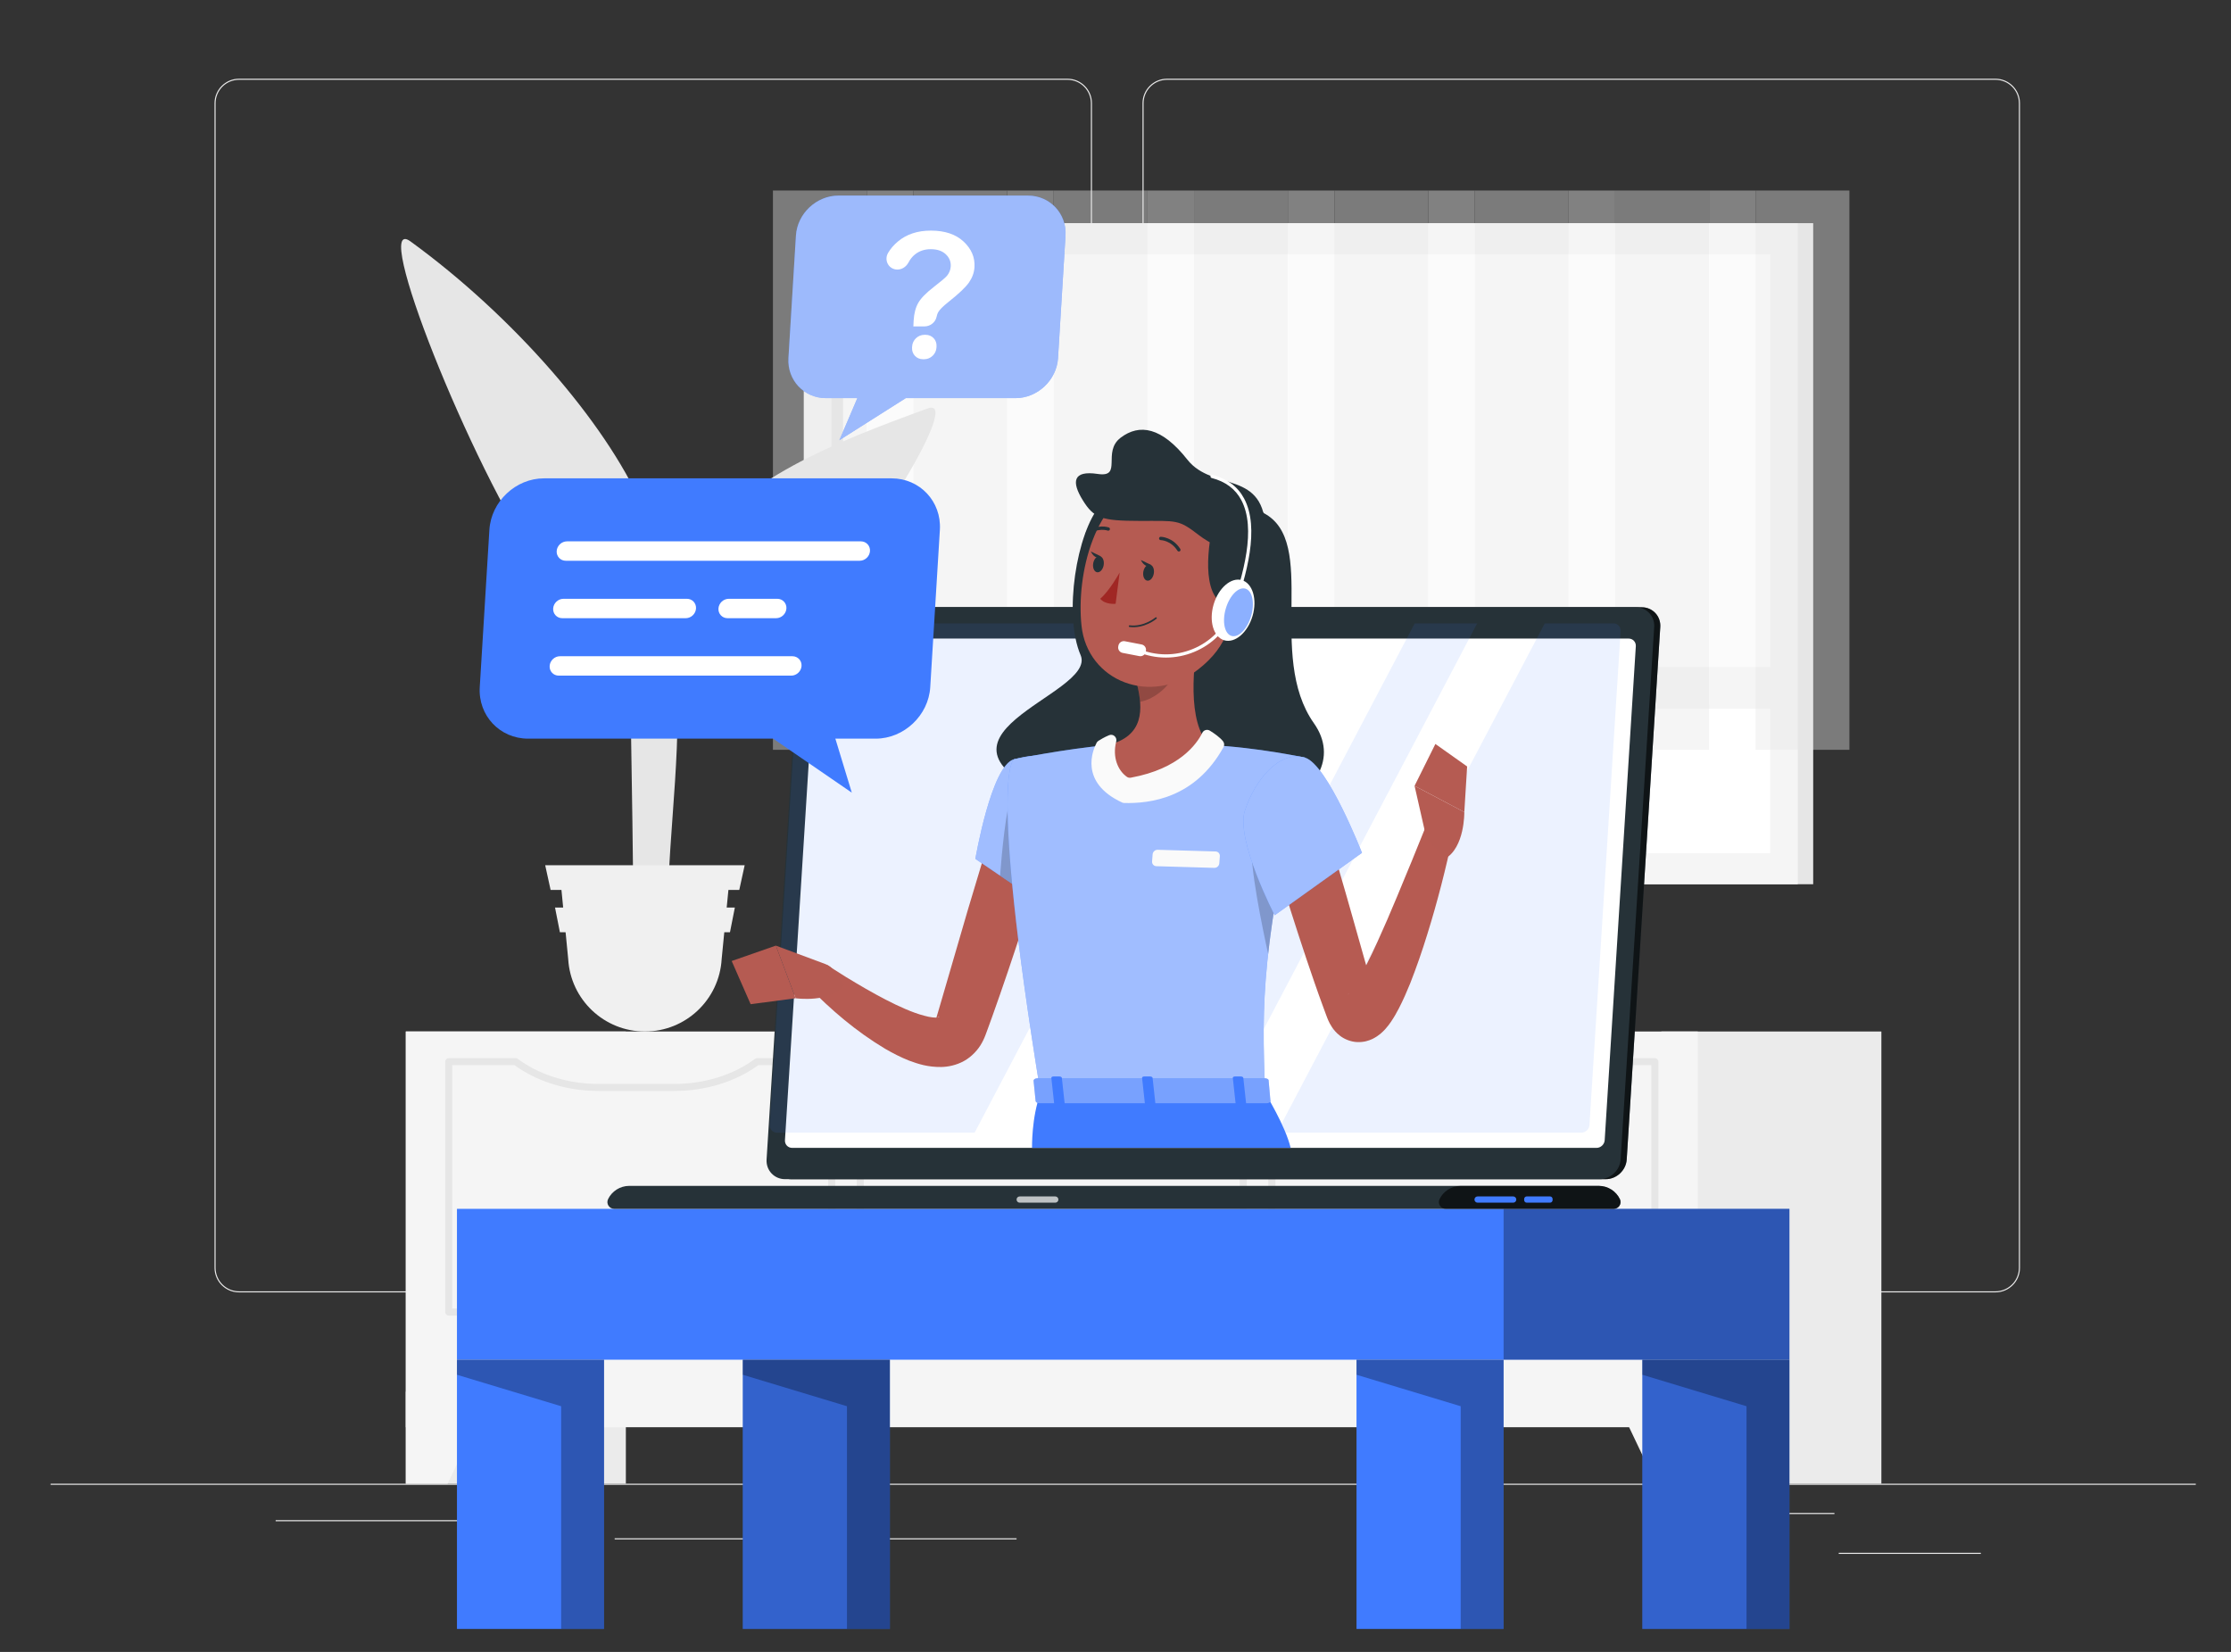 <?xml version="1.0" encoding="utf-8"?>
<!-- Generator: Adobe Illustrator 16.0.0, SVG Export Plug-In . SVG Version: 6.00 Build 0)  -->
<!DOCTYPE svg PUBLIC "-//W3C//DTD SVG 1.1//EN" "http://www.w3.org/Graphics/SVG/1.1/DTD/svg11.dtd">
<svg version="1.1" xmlns="http://www.w3.org/2000/svg" xmlns:xlink="http://www.w3.org/1999/xlink" x="0px" y="0px" width="520px"
	 height="385px" viewBox="0 0 520 385" enable-background="new 0 0 520 385" xml:space="preserve">
<rect x="0" y="0" width="520" height="385" fill="#333333" stroke="none"/>
<g id="Layer_1">
</g>
<g id="Layer_2">
	<g>
		<g>
			<rect x="11.793" y="345.793" fill="#EBEBEB" width="500" height="0.25"/>
			<rect x="428.572" y="361.889" fill="#EBEBEB" width="33.122" height="0.25"/>
			<rect x="334.32" y="364.602" fill="#EBEBEB" width="8.693" height="0.25"/>
			<rect x="408.379" y="352.604" fill="#EBEBEB" width="19.192" height="0.25"/>
			<rect x="64.252" y="354.283" fill="#EBEBEB" width="43.193" height="0.25"/>
			<rect x="116.349" y="354.283" fill="#EBEBEB" width="6.333" height="0.25"/>
			<rect x="143.264" y="358.506" fill="#EBEBEB" width="93.676" height="0.25"/>
			<path fill="#EBEBEB" d="M248.807,301.194H55.708c-3.147,0-5.708-2.561-5.708-5.708V24.055c0-3.147,2.561-5.708,5.708-5.708
				h193.099c3.146,0,5.707,2.561,5.707,5.708v271.432C254.514,298.634,251.953,301.194,248.807,301.194z M55.708,18.597
				c-3.01,0-5.458,2.448-5.458,5.458v271.432c0,3.01,2.448,5.458,5.458,5.458h193.099c3.009,0,5.457-2.448,5.457-5.458V24.055
				c0-3.009-2.448-5.458-5.457-5.458H55.708z"/>
			<path fill="#EBEBEB" d="M465.104,301.194H272.005c-3.146,0-5.707-2.561-5.707-5.708V24.055c0-3.147,2.561-5.708,5.707-5.708
				h193.099c3.147,0,5.708,2.561,5.708,5.708v271.432C470.812,298.634,468.251,301.194,465.104,301.194z M272.005,18.597
				c-3.009,0-5.457,2.448-5.457,5.458v271.432c0,3.01,2.448,5.458,5.457,5.458h193.099c3.01,0,5.458-2.448,5.458-5.458V24.055
				c0-3.009-2.448-5.458-5.458-5.458H272.005z"/>
		</g>
		<g>
			<g>
				<g>
					<g>
						<g>
							<rect x="190.924" y="52.009" fill="#E6E6E6" width="231.695" height="154.066"/>
							<rect x="187.338" y="52.009" fill="#F5F5F5" width="231.695" height="154.066"/>
							<rect x="193.775" y="59.24" fill="#FFFFFF" width="218.82" height="139.606"/>
							<rect x="193.775" y="59.24" fill="#E6E6E6" width="2.711" height="139.606"/>
							<rect x="190.001" y="155.453" fill="#F5F5F5" width="226.37" height="9.706"/>
						</g>
					</g>
				</g>
				<g opacity="0.4">
					<rect x="180.154" y="44.402" fill="#E6E6E6" width="21.875" height="130.344"/>
					<rect x="202.029" y="44.402" fill="#F5F5F5" width="10.844" height="119.87"/>
					<rect x="212.873" y="44.402" fill="#E6E6E6" width="21.875" height="130.344"/>
					<rect x="234.748" y="44.402" fill="#F5F5F5" width="10.844" height="119.87"/>
					<rect x="245.592" y="44.402" fill="#E6E6E6" width="21.875" height="130.344"/>
					<rect x="267.467" y="44.402" fill="#F5F5F5" width="10.844" height="119.87"/>
					<rect x="278.311" y="44.402" fill="#E6E6E6" width="21.874" height="130.344"/>
					<rect x="300.185" y="44.402" fill="#F5F5F5" width="10.844" height="119.87"/>
					<rect x="311.028" y="44.402" fill="#E6E6E6" width="21.875" height="130.344"/>
					<rect x="332.903" y="44.402" fill="#F5F5F5" width="10.844" height="119.87"/>
					<rect x="343.747" y="44.402" fill="#E6E6E6" width="21.874" height="130.344"/>
					<rect x="365.621" y="44.402" fill="#F5F5F5" width="10.844" height="119.87"/>
					<rect x="376.465" y="44.402" fill="#E6E6E6" width="21.875" height="130.344"/>
					<rect x="398.34" y="44.402" fill="#F5F5F5" width="10.844" height="119.87"/>
					<rect x="409.184" y="44.402" fill="#E6E6E6" width="21.875" height="130.344"/>
				</g>
			</g>
			<g>
				<rect x="94.586" y="240.395" fill="#EBEBEB" width="51.288" height="105.398"/>
				<polygon fill="#F5F5F5" points="104.328,345.793 94.586,345.793 94.586,324.329 114.541,324.329 				"/>
				<rect x="387.222" y="240.395" fill="#EBEBEB" width="51.288" height="105.398"/>
				<rect x="94.586" y="240.395" fill="#F5F5F5" width="301.137" height="92.228"/>
				<g>
					<path fill="#E6E6E6" d="M385.711,306.602h-89.269c-0.453,0-0.82-0.366-0.82-0.82v-58.359c0-0.453,0.367-0.82,0.82-0.82h16.485
						c0.176,0,0.347,0.057,0.488,0.16c2.365,1.75,5.074,3.139,8.05,4.129c3.409,1.143,7.036,1.721,10.781,1.721h17.66
						c7.055,0,13.742-2.077,18.831-5.848c0.141-0.105,0.313-0.162,0.488-0.162h16.484c0.453,0,0.82,0.367,0.82,0.82v58.359
						C386.531,306.235,386.164,306.602,385.711,306.602z M297.263,304.961h87.628v-56.718h-15.396
						c-5.34,3.877-12.284,6.009-19.588,6.009h-17.66c-3.923,0-7.725-0.606-11.301-1.805c-3.047-1.014-5.834-2.428-8.287-4.204
						h-15.396V304.961z"/>
				</g>
				<g>
					<path fill="#E6E6E6" d="M289.785,306.602h-89.27c-0.453,0-0.82-0.366-0.82-0.82v-58.359c0-0.453,0.367-0.82,0.82-0.82h15.591
						c0.176,0,0.347,0.057,0.488,0.16c2.381,1.762,5.089,3.15,8.049,4.129c3.41,1.143,7.037,1.721,10.782,1.721h17.66
						c7.043,0,13.724-2.077,18.812-5.848c0.141-0.105,0.313-0.162,0.488-0.162h17.399c0.453,0,0.82,0.367,0.82,0.82v58.359
						C290.605,306.235,290.238,306.602,289.785,306.602z M201.336,304.961h87.629v-56.718h-16.311
						c-5.339,3.877-12.276,6.009-19.568,6.009h-17.66c-3.923,0-7.725-0.606-11.301-1.805c-3.031-1.002-5.819-2.416-8.287-4.204
						h-14.502V304.961z"/>
				</g>
				<g>
					<path fill="#E6E6E6" d="M193.858,306.602H104.59c-0.453,0-0.82-0.366-0.82-0.82v-58.359c0-0.453,0.367-0.82,0.82-0.82h15.59
						c0.176,0,0.347,0.057,0.487,0.16c2.368,1.75,5.077,3.14,8.051,4.129c3.409,1.143,7.036,1.721,10.781,1.721h17.66
						c7.055,0,13.742-2.077,18.831-5.848c0.141-0.105,0.313-0.162,0.488-0.162h17.38c0.453,0,0.82,0.367,0.82,0.82v58.359
						C194.679,306.235,194.312,306.602,193.858,306.602z M105.41,304.961h87.628v-56.718h-16.291
						c-5.34,3.877-12.284,6.009-19.588,6.009h-17.66c-3.923,0-7.725-0.606-11.301-1.805c-3.046-1.014-5.833-2.428-8.287-4.204
						H105.41V304.961z"/>
				</g>
				<polygon fill="#F5F5F5" points="385.981,345.793 395.723,345.793 395.723,324.329 375.768,324.329 				"/>
			</g>
			<g>
				<path fill="#E6E6E6" d="M155.737,222.736h-8.091c0.055-5.604-0.026-19.817-0.572-52.392
					c-0.982-59.044-2.867-62.643-2.867-62.643l9.613,29.141c2.262,6.857,3.621,13.99,3.945,21.203
					C158.781,180.762,154.813,198.902,155.737,222.736z"/>
				<path fill="#E6E6E6" d="M161.881,128.058c10.789-16.331,32.332-24.853,54.348-32.875c8.645-3.15-15.617,35.925-33.255,53.638
					c-13.702,13.76-26.947,13.453-30.928,27.055C151.283,160.086,152.584,142.129,161.881,128.058z"/>
				<path fill="#E6E6E6" d="M149.52,117.572c-8.455-19.097-29.828-43.866-53.85-61.315c-9.432-6.851,13.84,51.956,30.254,76.053
					c12.778,18.76,24.703,30.181,26.558,43.564C160.539,159.133,157.975,136.669,149.52,117.572z"/>
				<g>
					<path fill="#F0F0F0" d="M150.321,240.395L150.321,240.395c9.494,0,17.339-7.407,17.884-16.885l1.583-16.193h-38.933
						l1.582,16.193C132.982,232.987,140.828,240.395,150.321,240.395z"/>
					<polygon fill="#F0F0F0" points="128.334,207.402 172.309,207.402 173.568,201.65 127.074,201.65 					"/>
					<polygon fill="#F0F0F0" points="130.5,217.266 170.143,217.266 171.277,211.515 129.365,211.515 					"/>
				</g>
			</g>
		</g>
		<g>
			<g>
				<rect x="106.508" y="281.729" fill="#407BFF" width="310.57" height="35.158"/>
				<rect x="350.459" y="281.729" opacity="0.3" width="66.619" height="35.158"/>
			</g>
			<g>
				<rect x="106.508" y="316.887" fill="#407BFF" width="34.285" height="62.746"/>
				<polygon opacity="0.3" points="106.508,316.887 106.508,320.395 130.793,327.729 130.793,379.633 140.793,379.633 
					140.793,316.887 				"/>
			</g>
			<g>
				<g>
					<rect x="382.793" y="316.887" fill="#407BFF" width="34.285" height="62.746"/>
					<rect x="382.793" y="316.887" opacity="0.2" width="34.285" height="62.746"/>
				</g>
				<polygon opacity="0.3" points="382.793,316.887 382.793,320.395 407.078,327.729 407.078,379.633 417.078,379.633 
					417.078,316.887 				"/>
			</g>
			<g>
				<rect x="316.174" y="316.887" fill="#407BFF" width="34.285" height="62.746"/>
				<polygon opacity="0.3" points="316.174,316.887 316.174,320.395 340.459,327.729 340.459,379.633 350.459,379.633 
					350.459,316.887 				"/>
			</g>
			<g>
				<g>
					<rect x="173.127" y="316.887" fill="#407BFF" width="34.285" height="62.746"/>
					<rect x="173.127" y="316.887" opacity="0.2" width="34.285" height="62.746"/>
				</g>
				<polygon opacity="0.3" points="173.127,316.887 173.127,320.395 197.412,327.729 197.412,379.633 207.412,379.633 
					207.412,316.887 				"/>
			</g>
		</g>
		<g>
			<g>
				<g>
					<g>
						<path fill="#263238" d="M374.269,274.812H184.396c-2.527,0-4.464-2.067-4.305-4.595l7.823-124.095
							c0.159-2.527,2.356-4.594,4.884-4.594h189.872c2.526,0,4.464,2.067,4.304,4.594l-7.822,124.095
							C378.993,272.744,376.795,274.812,374.269,274.812z"/>
						<path opacity="0.6" d="M374.269,274.812H184.396c-2.527,0-4.464-2.067-4.305-4.595l7.823-124.095
							c0.159-2.527,2.356-4.594,4.884-4.594h189.872c2.526,0,4.464,2.067,4.304,4.594l-7.822,124.095
							C378.993,272.744,376.795,274.812,374.269,274.812z"/>
					</g>
					<g>
						<path fill="#263238" d="M372.852,274.812H182.979c-2.526,0-4.463-2.067-4.304-4.595l7.823-124.095
							c0.158-2.527,2.356-4.594,4.883-4.594h189.873c2.526,0,4.463,2.067,4.304,4.594l-7.823,124.095
							C377.576,272.744,375.378,274.812,372.852,274.812z"/>
					</g>
					<g>
						<g>
							<path fill="#263238" d="M372.611,276.373H146.68c-2.184,0-4.079,1.271-4.953,3.097c-0.502,1.05,0.267,2.259,1.45,2.259
								h232.938c1.183,0,1.951-1.209,1.449-2.259C376.69,277.645,374.795,276.373,372.611,276.373z"/>
						</g>
						<path opacity="0.6" d="M372.611,276.373H340.48c-2.184,0-4.078,1.271-4.952,3.097c-0.503,1.05,0.267,2.259,1.449,2.259h39.138
							c1.183,0,1.951-1.209,1.449-2.259C376.69,277.645,374.795,276.373,372.611,276.373z"/>
						<path fill="#407BFF" d="M352.689,280.291h-8.293c-0.4,0-0.729-0.328-0.729-0.729l0,0c0-0.401,0.328-0.729,0.729-0.729h8.293
							c0.4,0,0.729,0.328,0.729,0.729l0,0C353.418,279.963,353.09,280.291,352.689,280.291z"/>
						<path opacity="0.7" fill="#FFFFFF" d="M245.961,280.291h-8.291c-0.402,0-0.73-0.328-0.73-0.729l0,0
							c0-0.401,0.328-0.729,0.73-0.729h8.291c0.4,0,0.729,0.328,0.729,0.729l0,0C246.689,279.963,246.361,280.291,245.961,280.291z"
							/>
						<path fill="#407BFF" d="M361.275,280.291h-5.423c-0.331,0-0.601-0.271-0.601-0.602v-0.256c0-0.332,0.27-0.602,0.601-0.602
							h5.423c0.33,0,0.602,0.27,0.602,0.602v0.256C361.877,280.02,361.605,280.291,361.275,280.291z"/>
					</g>
					<path fill="#FFFFFF" d="M182.957,265.73l7.256-115.122c0.063-0.984,0.918-1.789,1.902-1.789H379.6
						c0.984,0,1.738,0.805,1.676,1.789L374.02,265.73c-0.063,0.983-0.918,1.789-1.902,1.789H184.633
						C183.648,267.52,182.895,266.714,182.957,265.73z"/>
					<path opacity="0.1" fill="#407BFF" d="M289.613,145.274l-62.45,118.7h-46.07c-0.989,0-1.739-0.8-1.68-1.79l7.26-115.12
						c0.06-0.98,0.92-1.79,1.899-1.79H289.613z"/>
					<polygon opacity="0.1" fill="#407BFF" points="344.303,145.274 281.854,263.975 267.293,263.975 329.743,145.274 					"/>
					<path opacity="0.1" fill="#407BFF" d="M377.732,147.064l-7.26,115.12c-0.06,0.99-0.92,1.79-1.9,1.79h-70.969l62.449-118.7h16
						C377.043,145.274,377.793,146.084,377.732,147.064z"/>
					<path opacity="0.4" fill="#FFFFFF" d="M287.421,145.374c-0.047,0.743-0.688,1.347-1.431,1.347
						c-0.744,0-1.309-0.604-1.262-1.347c0.047-0.744,0.688-1.346,1.432-1.346C286.903,144.028,287.468,144.63,287.421,145.374z"/>
				</g>
			</g>
			<g>
				<g>
					<path fill="#263238" d="M256.44,117.789c-5.466,6.26-8.626,25.445-4.573,34.889c4.053,9.445-42.947,18.889-4.17,34.223
						c38.778,15.333,69.778-2.445,58.557-18.334c-11.223-15.889,1.208-42.347-11.78-49.026
						C282.729,113.5,267.405,105.233,256.44,117.789z"/>
					<path fill="#B65B52" d="M244.854,195.054c-2.054,7.044-4.232,14.034-6.493,21.011c-2.281,6.973-4.611,13.918-7.102,20.873
						l-0.949,2.614l-0.482,1.312l-0.148,0.396l-0.236,0.583c-0.146,0.378-0.375,0.797-0.579,1.186
						c-0.856,1.595-2.383,3.265-4.206,4.26c-1.826,0.998-3.707,1.345-5.248,1.38c-3.127,0.048-5.402-0.704-7.488-1.472
						c-2.062-0.818-3.89-1.774-5.632-2.783c-6.88-4.125-12.511-9.006-17.88-14.455l4.31-5.081c1.454,0.926,2.995,1.915,4.504,2.847
						c1.521,0.938,3.065,1.828,4.589,2.721c3.066,1.75,6.158,3.408,9.211,4.714c1.516,0.651,3.031,1.208,4.436,1.569
						c1.369,0.389,2.723,0.521,3.264,0.379c0.284-0.053,0.226-0.16-0.006-0.068c-0.244,0.072-0.48,0.345-0.494,0.318
						c-0.012-0.026-0.004-0.004-0.005-0.061c0.001-0.02,0.005-0.039,0.009-0.057l0.076-0.254l0.385-1.291l0.762-2.601l6.119-20.999
						c2.076-7.003,4.201-14.002,6.418-20.959L244.854,195.054z"/>
					<path fill="#B55B52" d="M192.417,224.695l-11.584-4.316l4.614,12.271c0,0,8.194,1.185,11.375-3.129l-2.592-3.467
						C193.77,225.438,193.14,224.965,192.417,224.695z"/>
					<polygon fill="#B55B52" points="170.54,223.969 174.959,234.033 185.447,232.65 180.833,220.379 					"/>
					<g>
						<path fill="#407BFF" d="M236.369,176.945c-5.314,1.354-9.031,23.221-9.031,23.221l14.644,9.959c0,0,14.04-22.061,9.952-27.903
							C247.676,176.138,244.123,174.971,236.369,176.945z"/>
						<path opacity="0.5" fill="#FFFFFF" d="M236.369,176.945c-5.314,1.354-9.031,23.221-9.031,23.221l14.644,9.959
							c0,0,14.04-22.061,9.952-27.903C247.676,176.138,244.123,174.971,236.369,176.945z"/>
					</g>
					<path opacity="0.2" d="M235.889,184.895l11.375,2.635l1.091,11.121c-2.976,6.133-6.375,11.474-6.375,11.474l-8.882-6.034
						C233.48,198.976,234.443,188.352,235.889,184.895z"/>
					<g>
						<path fill="#407BFF" d="M236.369,176.945c0,0-6.143,2.164,6.162,77.817c20.778,0,42.252,0,52.363,0
							c-0.879-21.312-0.903-34.454,9.283-78.19c0,0-10.973-2.387-22.236-2.93c-8.813-0.425-16.031-0.706-23.777,0.001
							C247.951,174.575,236.369,176.945,236.369,176.945z"/>
						<path opacity="0.5" fill="#FFFFFF" d="M236.369,176.945c0,0-6.143,2.164,6.162,77.817c20.778,0,42.252,0,52.363,0
							c-0.879-21.312-0.903-34.454,9.283-78.19c0,0-10.973-2.387-22.236-2.93c-8.813-0.425-16.031-0.706-23.777,0.001
							C247.951,174.575,236.369,176.945,236.369,176.945z"/>
					</g>
					<path opacity="0.2" d="M291.857,196.879l6.757,5.752c-1.444,7.648-2.409,14.023-3.032,19.689
						C294.322,216.641,291.106,201.229,291.857,196.879z"/>
					<path fill="#B55B52" d="M279.585,146.869c-1.499,7.651-2.997,21.669,2.356,26.774c0,0-4.968,11.462-18.251,11.462
						s-5.526-11.461-5.526-11.461c8.531-2.038,8.311-8.367,6.824-14.312L279.585,146.869z"/>
					<path fill="#FAFAFA" d="M280.238,170.781c-1.259,2.552-5.313,8.388-16.66,10.458c-0.31,0.058-0.645,0.005-0.902-0.176
						c-2.127-1.483-3.438-4.608-2.51-8.236c0.256-0.998-0.707-1.88-1.659-1.485c-1.126,0.467-2.07,1.045-2.503,1.327
						c-0.176,0.115-0.314,0.269-0.412,0.455c-0.825,1.563-4.186,9.198,5.952,13.907c0.161,0.074,0.335,0.116,0.512,0.119
						c5.952,0.125,16.487-1.051,23.119-13.016c0.243-0.438,0.199-0.986-0.111-1.379c-0.731-0.925-2.07-1.852-3.065-2.467
						C281.378,169.905,280.561,170.127,280.238,170.781z"/>
					<path fill="#FAFAFA" d="M283.023,202.264l-13.5-0.392c-0.596-0.017-1.045-0.518-0.998-1.112l0.13-1.663
						c0.047-0.595,0.572-1.066,1.169-1.05l13.5,0.392c0.596,0.017,1.045,0.518,0.998,1.112l-0.131,1.662
						C284.146,201.809,283.619,202.28,283.023,202.264z"/>
					<path opacity="0.2" d="M273.635,151.954l-8.64,7.371c0.356,1.407,0.634,2.833,0.733,4.22c3.259-0.471,7.736-4.048,8.082-7.461
						C273.983,154.382,273.912,152.746,273.635,151.954z"/>
					<path fill="#B55B52" d="M289.666,132.416c-2.414,12.566-3.168,17.937-10.406,23.611c-10.886,8.536-25.793,2.822-27.182-10.212
						c-1.25-11.732,2.909-30.311,15.959-33.75C280.895,108.677,292.08,119.849,289.666,132.416z"/>
					<path fill="#263238" d="M282.51,123.094c-1.556,7.873-1.923,18.333,5.327,18.333s12.856-12.275,6.637-21.887
						C288.254,109.927,283.426,118.454,282.51,123.094z"/>
					<path fill="#263238" d="M294.976,124.066c0.003,8.556-10.778,4.325-15.556,0.635s-5.041-3.285-13.833-3.301
						c-8.792-0.016-10.611-0.611-13.222-4.833c-2.611-4.222-2.377-7,3.506-6.111c5.883,0.889,0.938-5.111,5.326-8.444
						c4.39-3.334,9.564-2.491,15.557,5.111C282.745,114.724,294.97,109.231,294.976,124.066z"/>
					<g>
						
							<ellipse transform="matrix(0.96 0.281 -0.281 0.96 51.608 -75.057)" fill="#FFFFFF" cx="287.258" cy="142.242" rx="4.73" ry="7.301"/>
						<path fill="#FFFFFF" d="M271.749,153.251c-2.286,0-4.571-0.461-6.743-1.383c-0.19-0.081-0.279-0.301-0.198-0.492
							c0.081-0.19,0.3-0.279,0.491-0.199c4.101,1.74,8.626,1.764,12.738,0.068c4.021-1.657,7.131-4.765,8.758-8.75
							c3.031-8.587,6.063-19.316,2.517-25.966c-1.376-2.582-3.696-4.308-6.896-5.131c-0.2-0.052-0.321-0.256-0.27-0.457
							c0.052-0.2,0.25-0.322,0.457-0.27c3.411,0.878,5.892,2.73,7.371,5.505c3.684,6.908,0.61,17.836-2.478,26.584
							c-1.71,4.19-4.966,7.443-9.173,9.177C276.201,152.814,273.975,153.251,271.749,153.251z"/>
						
							<ellipse transform="matrix(0.96 0.281 -0.281 0.96 51.817 -75.404)" opacity="0.6" fill="#407BFF" cx="288.494" cy="142.746" rx="3.077" ry="5.738"/>
						<path fill="#FFFFFF" d="M265.561,152.913l-3.912-0.755c-0.686-0.132-1.14-0.802-1.008-1.489l0.043-0.219
							c0.133-0.687,0.803-1.14,1.489-1.008l3.912,0.754c0.687,0.133,1.141,0.803,1.009,1.49l-0.043,0.219
							C266.918,152.592,266.248,153.046,265.561,152.913z"/>
					</g>
					<path fill="#A02724" d="M260.968,133.44c0,0-2.323,4.214-4.527,6.107c1.197,1.447,3.588,1.166,3.588,1.166L260.968,133.44z"/>
					<path fill="#263238" d="M263.178,146.09c0.023,0.016,0.052,0.026,0.082,0.03c3.486,0.434,6.188-1.824,6.301-1.92
						c0.082-0.07,0.092-0.193,0.022-0.275s-0.192-0.091-0.274-0.022c-0.027,0.022-2.689,2.243-6,1.831
						c-0.107-0.014-0.205,0.062-0.218,0.169C263.081,145.979,263.117,146.051,263.178,146.09z"/>
					<path fill="#263238" d="M274.609,128.499c0.116,0.052,0.254,0.048,0.369-0.024c0.183-0.115,0.236-0.355,0.123-0.537
						c-1.736-2.761-4.438-2.836-4.552-2.839c-0.215-0.003-0.392,0.167-0.396,0.382c-0.004,0.214,0.167,0.393,0.381,0.397
						c0.098,0.002,2.402,0.083,3.906,2.474C274.484,128.418,274.543,128.468,274.609,128.499z"/>
					
						<ellipse transform="matrix(0.986 0.168 -0.168 0.986 26.201 -43.05)" fill="#263238" cx="267.665" cy="133.407" rx="1.239" ry="1.895"/>
					
						<ellipse transform="matrix(0.986 0.168 -0.168 0.986 25.68 -41.091)" fill="#263238" cx="256.006" cy="131.422" rx="1.238" ry="1.894"/>
					<path fill="#263238" d="M256.611,129.662l-2.355-1.136C254.256,128.526,255.197,130.678,256.611,129.662z"/>
					<path fill="#263238" d="M268.271,131.647l-2.356-1.136C265.915,130.511,266.856,132.663,268.271,131.647z"/>
					<path fill="#263238" d="M253.266,124.667c0.127,0.058,0.28,0.045,0.398-0.045c2.24-1.719,4.431-0.993,4.523-0.961
						c0.202,0.07,0.424-0.037,0.495-0.24c0.071-0.203-0.04-0.427-0.237-0.495c-0.109-0.038-2.669-0.907-5.256,1.078
						c-0.17,0.13-0.203,0.375-0.071,0.546C253.158,124.602,253.209,124.641,253.266,124.667z"/>
					<g>
						<path fill="#407BFF" d="M240.546,267.52c0,0-0.142-7.166,1.985-12.757c4.57,0,52.363,0,52.363,0s4.707,7.603,5.93,12.757
							C294.935,267.52,240.546,267.52,240.546,267.52z"/>
						<path fill="#407BFF" d="M295.679,251.689l0.417,4.688c0.184,0.363-0.246,0.734-0.852,0.734h-52.973
							c-0.472,0-0.863-0.23-0.893-0.528l-0.473-4.687c-0.032-0.325,0.377-0.6,0.894-0.6h53.026
							C295.216,251.297,295.561,251.455,295.679,251.689z"/>
						<path opacity="0.3" fill="#FAFAFA" d="M295.679,251.689l0.417,4.688c0.184,0.363-0.246,0.734-0.852,0.734h-52.973
							c-0.472,0-0.863-0.23-0.893-0.528l-0.473-4.687c-0.032-0.325,0.377-0.6,0.894-0.6h53.026
							C295.216,251.297,295.561,251.455,295.679,251.689z"/>
					</g>
					<path fill="#407BFF" d="M288.557,257.619h1.421c0.282,0,0.498-0.146,0.479-0.324l-0.666-6.09
						c-0.02-0.178-0.267-0.324-0.55-0.324h-1.42c-0.283,0-0.498,0.146-0.479,0.324l0.666,6.09
						C288.027,257.473,288.274,257.619,288.557,257.619z"/>
					<path fill="#407BFF" d="M246.264,257.619h1.42c0.282,0,0.498-0.146,0.479-0.324l-0.666-6.09
						c-0.02-0.178-0.268-0.324-0.55-0.324h-1.42c-0.283,0-0.499,0.146-0.479,0.324l0.666,6.09
						C245.732,257.473,245.98,257.619,246.264,257.619z"/>
					<path fill="#407BFF" d="M267.41,257.619h1.42c0.283,0,0.498-0.146,0.479-0.324l-0.666-6.09
						c-0.02-0.178-0.266-0.324-0.549-0.324h-1.42c-0.283,0-0.499,0.146-0.479,0.324l0.666,6.09
						C266.88,257.473,267.127,257.619,267.41,257.619z"/>
				</g>
				<g>
					<path fill="#B65B52" d="M308.654,191.348c2.304,7.468,4.514,14.989,6.631,22.514l3.186,11.266l1.59,5.596l0.404,1.381
						l0.202,0.691l0.047,0.161l0.009,0.04c0.007,0.036,0.005,0.025,0.002,0.038l-0.164-0.247c-0.133-0.18-0.347-0.5-0.92-0.939
						c-0.539-0.436-1.635-0.922-2.68-0.948c-1.039-0.04-1.752,0.241-2.118,0.418c-0.72,0.386-0.649,0.481-0.594,0.411
						c0.087-0.063,0.271-0.25,0.466-0.491c0.398-0.484,0.854-1.15,1.293-1.857c0.888-1.433,1.75-3.058,2.576-4.718
						c1.694-3.32,3.234-6.842,4.781-10.373c1.525-3.544,3.024-7.129,4.494-10.734c1.518-3.583,2.935-7.239,4.414-10.824l6.385,1.905
						c-1.654,7.799-3.598,15.454-5.98,23.093c-1.176,3.826-2.488,7.617-3.994,11.461c-0.782,1.918-1.611,3.836-2.64,5.828
						c-0.523,1.002-1.087,2.016-1.839,3.121c-0.38,0.553-0.81,1.134-1.399,1.781c-0.62,0.633-1.298,1.393-2.903,2.207
						c-0.808,0.385-2.008,0.799-3.539,0.736c-1.537-0.039-3.104-0.734-4.029-1.467c-0.961-0.74-1.49-1.445-1.891-2.035
						c-0.399-0.601-0.629-1.078-0.846-1.548c-0.094-0.216-0.195-0.45-0.268-0.646l-0.184-0.494l-0.262-0.706l-0.521-1.411
						c-0.679-1.877-1.365-3.74-2.002-5.612c-1.281-3.743-2.561-7.472-3.762-11.222c-2.449-7.488-4.727-15.004-6.854-22.589
						L308.654,191.348z"/>
					<g>
						<path fill="#407BFF" d="M304.178,176.572c5.246,1.596,13.275,22.186,13.275,22.186L297.1,213.309
							c0,0-9.151-17.604-6.947-24.386C292.449,181.861,298.19,174.752,304.178,176.572z"/>
						<path opacity="0.5" fill="#FFFFFF" d="M304.178,176.572c5.246,1.596,13.275,22.186,13.275,22.186L297.1,213.309
							c0,0-9.151-17.604-6.947-24.386C292.449,181.861,298.19,174.752,304.178,176.572z"/>
					</g>
					<path fill="#B55B52" d="M332.496,195.449l-2.791-12.305l11.596,6.119c0,0,0.146,8.277-4.533,10.892L332.496,195.449z"/>
					<polygon fill="#B55B52" points="334.559,173.384 341.959,178.63 341.301,189.264 329.705,183.145 					"/>
				</g>
			</g>
		</g>
		<g>
			<g>
				<path fill="#407BFF" d="M126.801,111.48h81c6.6,0,11.669,5.4,11.265,12l-2.245,36.667c-0.404,6.6-6.135,12-12.734,12h-9.381
					l3.832,12.587l-18.328-12.587h-57.123c-6.6,0-11.67-5.4-11.266-12l2.245-36.667C114.47,116.88,120.2,111.48,126.801,111.48z"/>
				<g>
					<path fill="#FFFFFF" d="M200.377,130.687h-68.506c-1.243,0-2.198-1.017-2.122-2.26l0,0c0.076-1.243,1.155-2.261,2.399-2.261
						h68.506c1.243,0,2.198,1.018,2.122,2.261l0,0C202.7,129.67,201.621,130.687,200.377,130.687z"/>
					<path fill="#FFFFFF" d="M159.83,144.074h-28.779c-1.242,0-2.197-1.017-2.121-2.26l0,0c0.076-1.243,1.155-2.261,2.398-2.261
						h28.779c1.243,0,2.197,1.018,2.121,2.261l0,0C162.152,143.057,161.074,144.074,159.83,144.074z"/>
					<path fill="#FFFFFF" d="M184.426,157.461h-54.193c-1.244,0-2.199-1.017-2.123-2.26l0,0c0.076-1.243,1.156-2.261,2.399-2.261
						h54.192c1.244,0,2.199,1.018,2.123,2.261l0,0C186.748,156.444,185.668,157.461,184.426,157.461z"/>
					<path fill="#FFFFFF" d="M180.898,144.074h-11.32c-1.244,0-2.199-1.017-2.123-2.26l0,0c0.076-1.243,1.156-2.261,2.399-2.261
						h11.321c1.242,0,2.197,1.018,2.121,2.261l0,0C183.221,143.057,182.142,144.074,180.898,144.074z"/>
				</g>
			</g>
			<g>
				<g>
					<g>
						<path fill="#407BFF" d="M239.584,45.582h-44.16c-5.137,0-9.596,4.202-9.91,9.337l-1.746,28.531
							c-0.314,5.136,3.63,9.337,8.766,9.337h7.299l-4.181,9.794l15.461-9.794h25.582c5.136,0,9.595-4.202,9.909-9.337l1.746-28.531
							C248.664,49.784,244.72,45.582,239.584,45.582z"/>
					</g>
					<g opacity="0.5">
						<path fill="#FAFAFA" d="M239.584,45.582h-44.16c-5.137,0-9.596,4.202-9.91,9.337l-1.746,28.531
							c-0.314,5.136,3.63,9.337,8.766,9.337h7.299l-4.181,9.794l15.461-9.794h25.582c5.136,0,9.595-4.202,9.909-9.337l1.746-28.531
							C248.664,49.784,244.72,45.582,239.584,45.582z"/>
					</g>
				</g>
				<g>
					<path fill="#FFFFFF" d="M218.291,73.855c-0.275,1.291-1.495,2.214-2.801,2.214h-2.605c0.031-0.742,0.053-1.194,0.063-1.356
						c0.103-1.673,0.463-3.049,1.082-4.129s1.8-2.294,3.543-3.644c1.742-1.349,2.788-2.233,3.138-2.651
						c0.539-0.661,0.834-1.39,0.883-2.186c0.067-1.106-0.316-2.055-1.152-2.844c-0.835-0.79-2.002-1.184-3.5-1.184
						c-1.443,0-2.677,0.412-3.698,1.235c-0.593,0.478-1.093,1.101-1.499,1.87c-0.576,1.088-1.721,1.771-2.904,1.624l0,0
						c-1.828-0.229-2.807-2.231-1.841-3.874c0.569-0.968,1.333-1.854,2.29-2.656c2.014-1.687,4.571-2.53,7.675-2.53
						c3.266,0,5.812,0.854,7.636,2.561c1.826,1.707,2.668,3.694,2.529,5.961c-0.076,1.255-0.504,2.442-1.28,3.562
						c-0.777,1.12-2.386,2.645-4.823,4.574c-1.263,0.999-2.059,1.802-2.385,2.409C218.5,73.07,218.384,73.418,218.291,73.855z
						 M212.581,81.033l0.019-0.315c0.092-1.483,1.367-2.686,2.852-2.686h0.314c1.484,0,2.613,1.203,2.522,2.686l-0.019,0.315
						c-0.092,1.484-1.367,2.687-2.852,2.687h-0.314C213.619,83.72,212.49,82.517,212.581,81.033z"/>
				</g>
			</g>
		</g>
	</g>
</g>
</svg>
